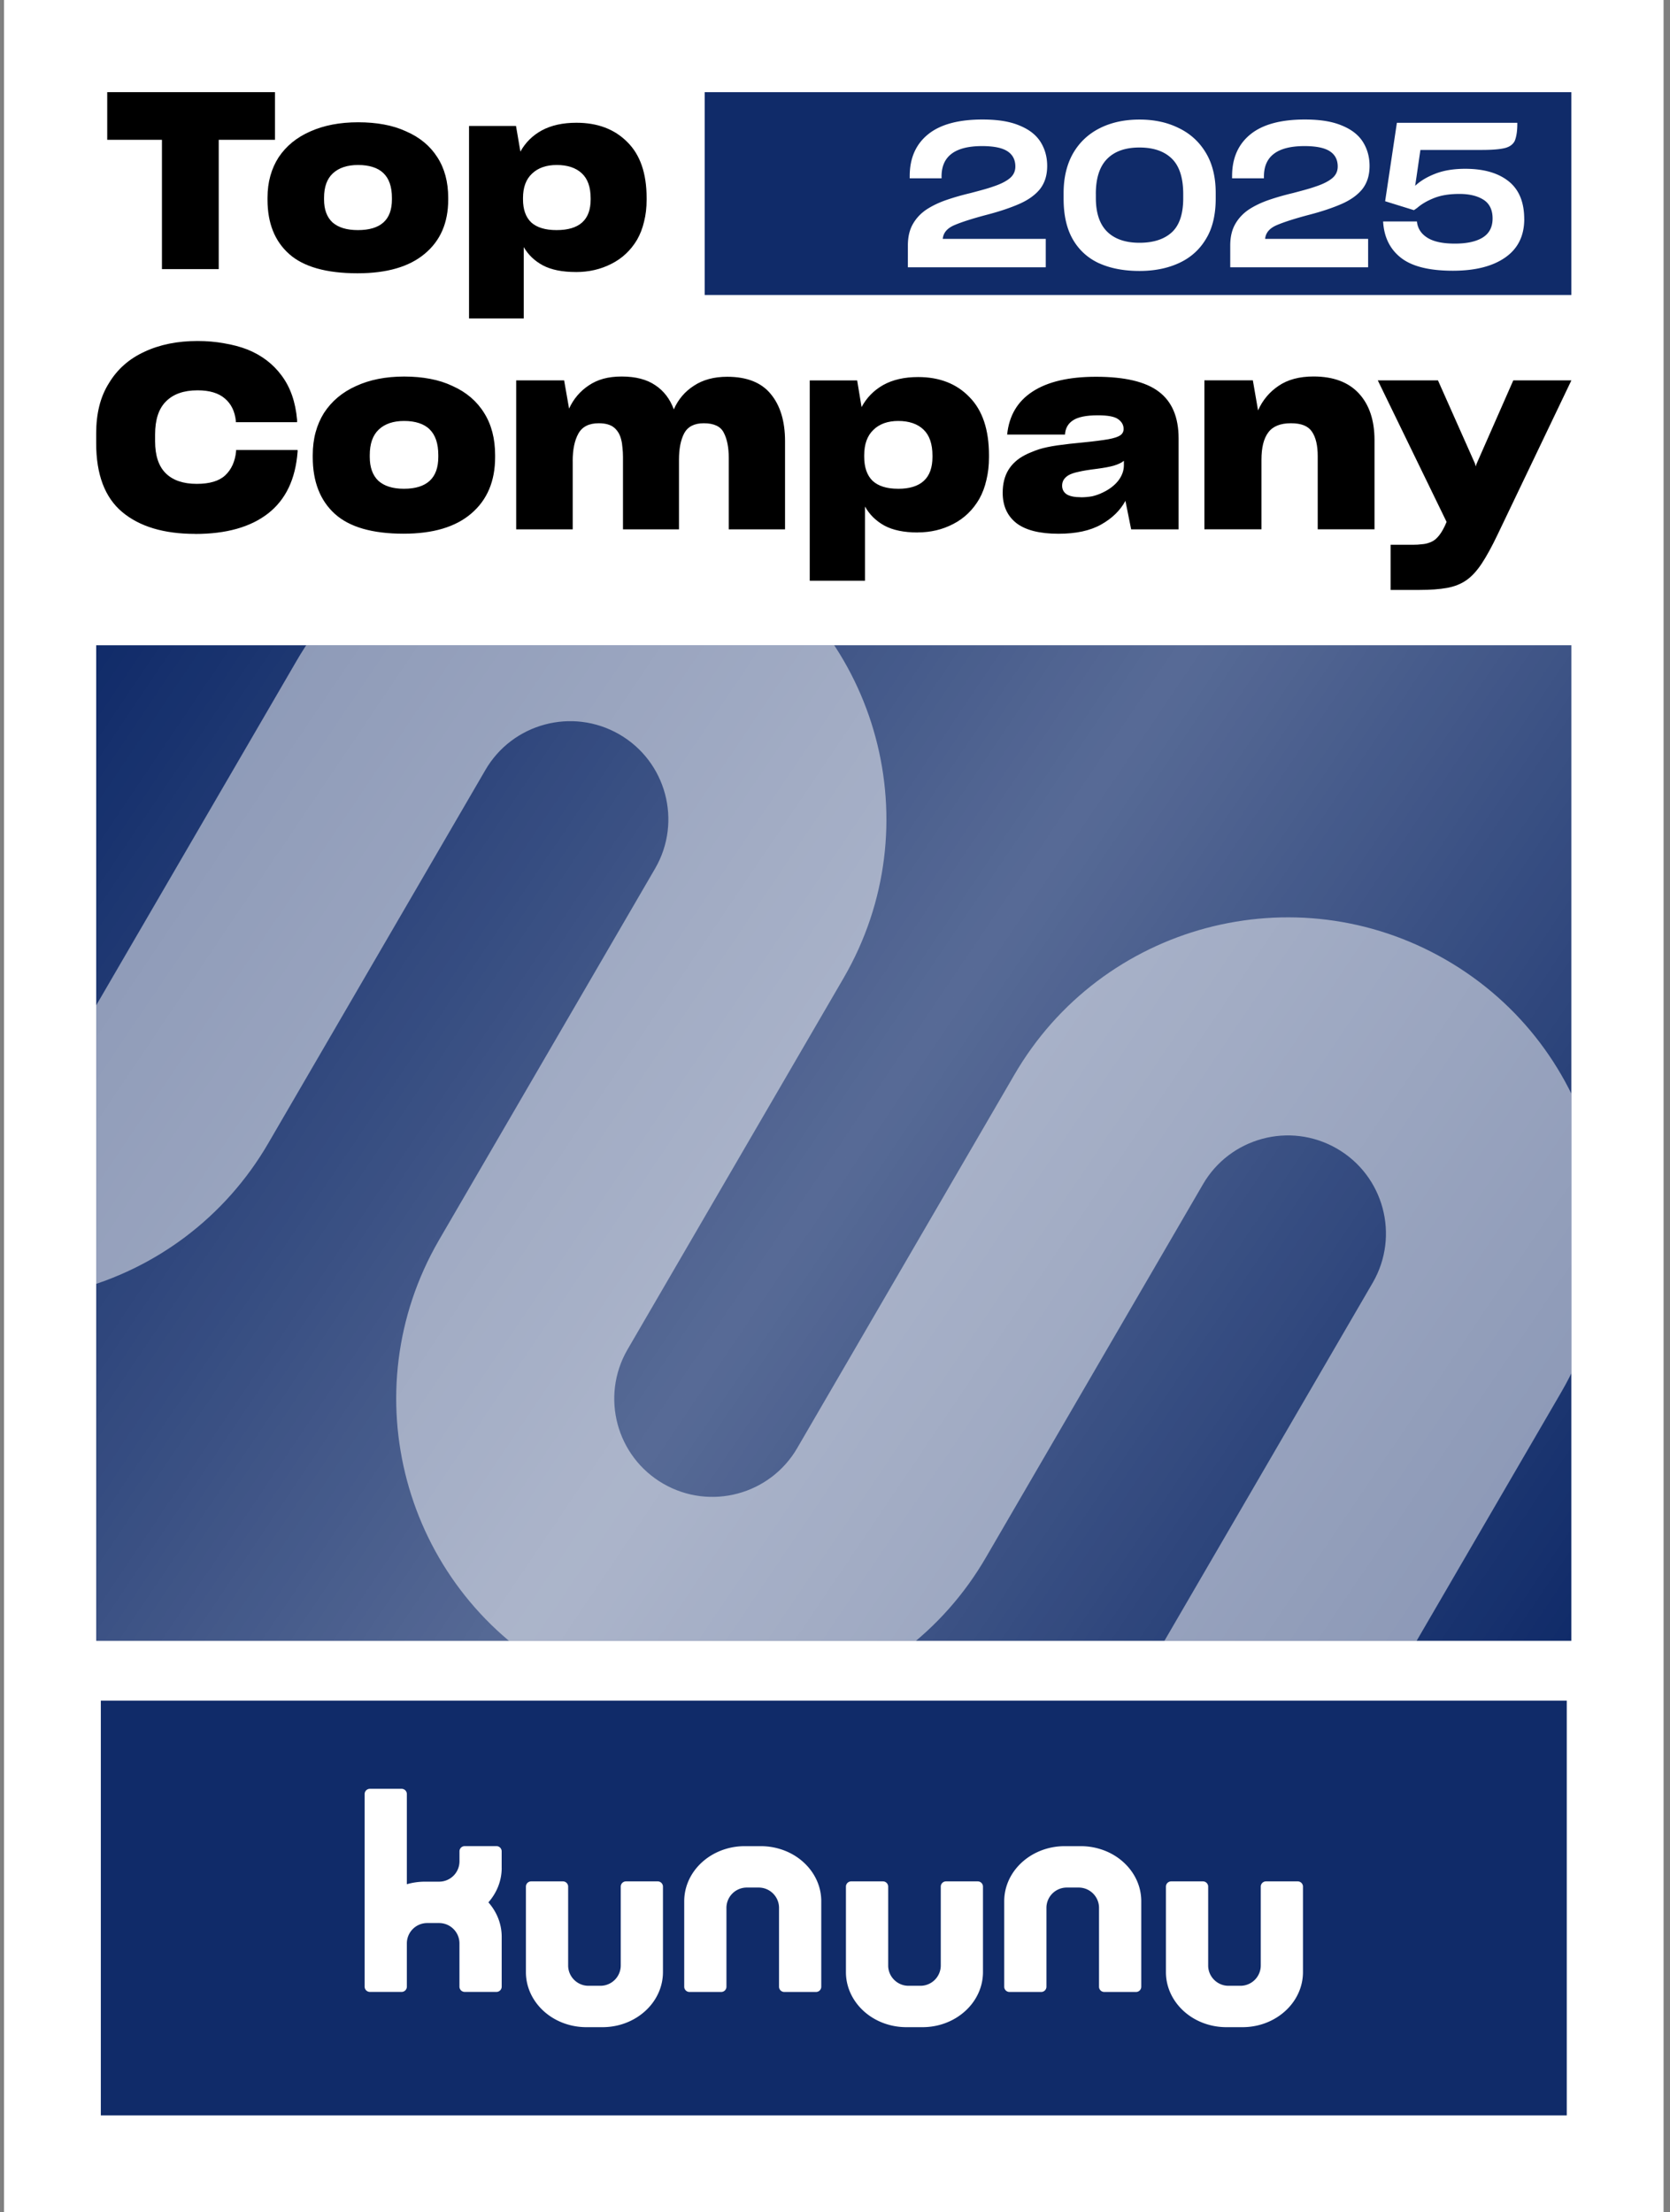 <?xml version="1.0" encoding="UTF-8"?>
<svg preserveAspectRatio="xMidYMid slice" xmlns="http://www.w3.org/2000/svg" id="ohne_Rahmen" viewBox="0 0 600 791" width="200px" height="265px">
  <rect x="0" y="0" width="600" height="791" fill="#808080" stroke="none"/>
  <defs>
    <linearGradient id="Unbenannter_Verlauf_13" x1="30.9" y1="596.29" x2="558.23" y2="240.34" gradientTransform="matrix(1 0 0 -1 5 827)" gradientUnits="userSpaceOnUse">
      <stop offset="0" stop-color="#fff" stop-opacity="0"></stop>
      <stop offset=".51" stop-color="#fff" stop-opacity=".3"></stop>
      <stop offset="1" stop-color="#fff" stop-opacity="0"></stop>
    </linearGradient>
    <clipPath id="clippath">
      <path d="M456.21 746.09c-54.06-31.21-72.58-100.34-41.37-154.4l.06-.11 77.36-133.02c9.67-16.78 3.91-38.23-12.87-47.91-16.78-9.67-38.23-3.91-47.91 12.87l-.06.11-77.37 133.04c-31.23 54.05-100.36 72.55-154.41 41.32-54.05-31.23-72.55-100.36-41.32-154.41l.06-.11 77.36-133.02c9.67-16.78 3.91-38.23-12.88-47.91-16.78-9.67-38.23-3.91-47.91 12.88l-.06.11-77.37 133.04c-31.26 54.03-100.4 72.5-154.43 41.24a113.043 113.043 0 0 1-52.57-68.55 112.312 112.312 0 0 1 11.27-85.78l60.9-105.49c10.54-18.26 33.7-25.25 52.3-15.33 19.55 10.42 26.43 34.87 15.44 53.89L-30.5 334.08c-9.49 16.43-4.52 37.63 11.58 47.66 16.92 10.55 39.07 4.91 48.96-12.21l.06-.11 77.37-133.04c31.23-54.05 100.36-72.55 154.41-41.32 54.05 31.23 72.55 100.36 41.32 154.41l-.06.11-77.36 133.02c-9.67 16.78-3.91 38.23 12.87 47.91 16.78 9.67 38.23 3.91 47.91-12.87l.06-.11 77.37-133.04c31.23-54.05 100.36-72.55 154.41-41.32 54.05 31.23 72.55 100.36 41.32 154.41l-.06.11-77.36 133.02c-9.67 16.78-3.91 38.23 12.88 47.91 16.78 9.67 38.23 3.91 47.91-12.88l60.89-105.47c10.54-18.26 33.7-25.25 52.3-15.33 19.55 10.42 26.43 34.87 15.44 53.89l-61.13 105.88c-31.21 54.06-100.34 72.58-154.4 41.37Z" style="fill:none"></path>
    </clipPath>
    <style>.cls-3{fill:#fff}.cls-5{fill:#102b69}</style>
  </defs>
  <path class="cls-3" d="M2.94 0h593.25v791H2.94z"></path>
  <path id="Balken_2" class="cls-5" d="M37.55 608.04h524.04v148.31H37.55z"></path>
  <path class="cls-3" d="M236.63 672.67h-11.35c-1.03 0-1.87.84-1.87 1.87v28.19a7.27 7.27 0 0 1-7.27 7.27h-4.26c-3.95 0-7.17-3.16-7.27-7.08v-28.38c0-1.03-.84-1.87-1.87-1.87h-11.36c-1.03 0-1.87.84-1.87 1.87v30.81c.07 5.34 2.48 10.17 6.33 13.68 2.42 2.21 5.41 3.89 8.76 4.85 2.06.6 4.26.92 6.54.92h5.72c2.28 0 4.49-.32 6.55-.92 8.75-2.53 15.09-9.98 15.09-18.79v-30.55c0-1.03-.84-1.87-1.87-1.87Zm114.4 0h-11.35c-1.03 0-1.87.84-1.87 1.87v28.19a7.27 7.27 0 0 1-7.27 7.27h-4.26c-3.95 0-7.17-3.16-7.27-7.08v-28.38c0-1.03-.84-1.87-1.87-1.87h-11.36c-1.03 0-1.87.84-1.87 1.87v30.81c.07 5.34 2.48 10.17 6.33 13.68 2.42 2.21 5.41 3.89 8.76 4.85 2.06.6 4.26.92 6.54.92h5.72c2.28 0 4.49-.32 6.55-.92 8.75-2.53 15.09-9.98 15.09-18.79v-30.55c0-1.03-.84-1.87-1.87-1.87Zm114.39 0h-11.35c-1.03 0-1.87.84-1.87 1.87v28.19a7.27 7.27 0 0 1-7.27 7.27h-4.26c-3.95 0-7.17-3.16-7.27-7.08v-28.38c0-1.03-.84-1.87-1.87-1.87h-11.36c-1.03 0-1.87.84-1.87 1.87v30.81c.07 5.34 2.48 10.17 6.33 13.68 2.42 2.21 5.41 3.89 8.76 4.85 2.06.6 4.26.92 6.54.92h5.72c2.28 0 4.49-.32 6.55-.92 8.75-2.53 15.09-9.98 15.09-18.79v-30.55c0-1.03-.84-1.87-1.87-1.87Zm-170.33 6.86c-.07-5.34-2.48-10.17-6.33-13.68-2.42-2.21-5.41-3.89-8.76-4.85-2.06-.6-4.26-.92-6.54-.92h-5.72c-2.28 0-4.49.32-6.55.92-8.75 2.53-15.09 9.98-15.09 18.79v30.55c0 1.03.84 1.87 1.87 1.87h11.35c1.03 0 1.87-.84 1.87-1.87v-28.19a7.27 7.27 0 0 1 7.27-7.27h4.26c3.95 0 7.17 3.16 7.27 7.08v28.38c0 1.03.84 1.87 1.87 1.87h11.36c1.03 0 1.87-.84 1.87-1.87v-30.81Zm114.39 0c-.07-5.34-2.48-10.17-6.33-13.68-2.42-2.21-5.41-3.89-8.76-4.85-2.06-.6-4.26-.92-6.54-.92h-5.72c-2.28 0-4.49.32-6.55.92-8.75 2.53-15.09 9.98-15.09 18.79v30.55c0 1.03.84 1.87 1.87 1.87h11.35c1.03 0 1.87-.84 1.87-1.87v-28.19a7.27 7.27 0 0 1 7.27-7.27h4.26c3.95 0 7.17 3.16 7.27 7.08v28.38c0 1.03.84 1.87 1.87 1.87h11.36c1.03 0 1.87-.84 1.87-1.87v-30.81Zm-228.64-11.65v-6.04c-.05-.98-.86-1.77-1.85-1.77h-11.37c-1.03 0-1.86.83-1.86 1.86v3.57a7.27 7.27 0 0 1-7.27 7.27h-4.99c-2.28 0-4.49.32-6.55.92v-32.25c0-1.03-.84-1.87-1.87-1.87h-11.35c-1.03 0-1.87.84-1.87 1.87v68.88c0 1.03.84 1.87 1.87 1.87h11.35c1.03 0 1.87-.84 1.87-1.87v-15.48a7.27 7.27 0 0 1 7.27-7.27h4.26c4.01 0 7.27 3.26 7.27 7.27v15.48c0 .32.08.62.23.88.31.59.93.99 1.65.99h11.35c1.03 0 1.87-.84 1.87-1.87v-17.84c0-4.66-1.78-8.94-4.75-12.31 2.96-3.37 4.75-7.65 4.75-12.31Z" id="Logo"></path>
  <path class="cls-5" d="M35.9 230.71h527.33v355.95H35.9z"></path>
  <g style="clip-path:url(#clippath);fill:none">
    <path style="opacity:.5;fill:#fff" d="M35.9 230.71h527.33v355.95H35.9z"></path>
  </g>
  <path style="fill:url(#Unbenannter_Verlauf_13)" d="M35.9 230.71h527.33v355.95H35.9z"></path>
  <path id="Balken_1" class="cls-5" d="M253.42 32.96h309.81v72.51H253.42z"></path>
  <path id="_2025" class="cls-3" d="M394.4 94.12c2.03.92 4.25 1.61 6.67 2.07 2.42.46 5 .69 7.76.69 5.36 0 10.1-.95 14.21-2.86 4.11-1.91 7.3-4.77 9.57-8.59 1.16-1.88 2.03-4.03 2.61-6.45.58-2.42.87-5.05.87-7.9v-2.1c0-5.65-1.17-10.44-3.52-14.35-2.34-3.91-5.57-6.86-9.68-8.84a27.657 27.657 0 0 0-6.56-2.28c-2.34-.51-4.84-.76-7.5-.76-5.36 0-10.09 1.03-14.17 3.08s-7.26 5.04-9.53 8.95c-1.11 1.93-1.96 4.09-2.54 6.49-.58 2.39-.87 4.99-.87 7.79v1.96c0 5.9 1.1 10.75 3.3 14.57 2.2 3.82 5.33 6.67 9.39 8.55Zm-1.16-24.79c0-5.6 1.34-9.77 4.02-12.5 2.68-2.73 6.53-4.09 11.56-4.09s8.89 1.33 11.6 3.99c2.71 2.66 4.06 6.89 4.06 12.68v1.45c0 5.65-1.37 9.72-4.09 12.21-2.73 2.49-6.58 3.73-11.56 3.73s-8.88-1.33-11.56-3.99c-2.68-2.66-4.02-6.67-4.02-12.03v-1.45Zm153.15 8.99c0 5.99-2.26 10.57-6.78 13.73-4.52 3.17-10.76 4.75-18.74 4.75-8.41 0-14.58-1.53-18.52-4.6-3.94-3.07-6.08-7.38-6.41-12.94v-.07h12.1v.15c.29 2.42 1.55 4.31 3.77 5.69 2.22 1.38 5.48 2.07 9.78 2.07s7.68-.74 10-2.21c2.32-1.47 3.48-3.73 3.48-6.78s-1.09-5.33-3.26-6.7c-2.17-1.38-5.05-2.07-8.62-2.07s-6.52.48-8.99 1.45c-2.46.97-4.49 2.15-6.09 3.55l-1.16.8-10.29-3.19 4.2-28.05h43.05v.29c0 1.4-.08 2.62-.25 3.66-.17 1.04-.4 1.9-.69 2.57-.68 1.3-1.92 2.16-3.73 2.57-1.81.41-4.51.62-8.08.62h-21.89c-.29 1.93-.6 4.08-.94 6.45-.34 2.37-.65 4.49-.94 6.38 1.84-1.74 4.25-3.19 7.25-4.35 3-1.16 6.55-1.74 10.65-1.74 6.62 0 11.79 1.49 15.51 4.46 3.72 2.97 5.58 7.48 5.58 13.52ZM364.47 59.55c0-2.42-.94-4.24-2.83-5.47-1.88-1.23-4.9-1.85-9.06-1.85-4.83 0-8.46.91-10.87 2.72-2.42 1.81-3.62 4.53-3.62 8.15v.65h-11.38v-.8c0-6.38 2.17-11.34 6.52-14.89 4.35-3.55 10.85-5.33 19.5-5.33 2.75 0 5.23.18 7.43.54 2.2.36 4.14.91 5.83 1.63 3.43 1.4 5.93 3.36 7.5 5.87 1.57 2.51 2.36 5.36 2.36 8.55 0 1.69-.22 3.23-.65 4.6s-1.09 2.62-1.96 3.73c-1.74 2.13-4.22 3.89-7.43 5.29s-7.04 2.68-11.49 3.84c-5.12 1.35-8.99 2.59-11.6 3.7-2.61 1.11-4.01 2.75-4.2 4.93h36.82v10.15h-49.29V87.8c0-3.04.59-5.6 1.78-7.68 1.18-2.08 2.81-3.82 4.89-5.22 2.08-1.35 4.46-2.49 7.14-3.41 2.68-.92 5.54-1.74 8.59-2.46 1.64-.43 3.16-.84 4.57-1.23 1.4-.39 2.71-.8 3.91-1.23 2.42-.82 4.28-1.78 5.58-2.86 1.3-1.09 1.96-2.48 1.96-4.17Zm115.24 0c0-2.42-.94-4.24-2.83-5.47-1.88-1.23-4.9-1.85-9.06-1.85-4.83 0-8.46.91-10.87 2.72-2.42 1.81-3.62 4.53-3.62 8.15v.65h-11.38v-.8c0-6.38 2.17-11.34 6.52-14.89 4.35-3.55 10.85-5.33 19.5-5.33 2.75 0 5.23.18 7.43.54 2.2.36 4.14.91 5.83 1.63 3.43 1.4 5.93 3.36 7.5 5.87 1.57 2.51 2.36 5.36 2.36 8.55 0 1.69-.22 3.23-.65 4.6-.44 1.38-1.09 2.62-1.96 3.73-1.74 2.13-4.22 3.89-7.43 5.29s-7.04 2.68-11.49 3.84c-5.12 1.35-8.99 2.59-11.6 3.7-2.61 1.11-4.01 2.75-4.2 4.93h36.82v10.15h-49.29V87.8c0-3.04.59-5.6 1.78-7.68 1.18-2.08 2.81-3.82 4.89-5.22 2.08-1.35 4.46-2.49 7.14-3.41 2.68-.92 5.55-1.74 8.59-2.46 1.64-.43 3.16-.84 4.57-1.23 1.4-.39 2.71-.8 3.91-1.23 2.42-.82 4.28-1.78 5.58-2.86 1.3-1.09 1.96-2.48 1.96-4.17Z"></path>
  <path d="M99.81 49.98V32.95H39.84v17.03H59.4v46.23h20.3V49.98h20.11Zm29.53 47.73c10.46 0 18.45-2.32 23.99-6.97 5.6-4.65 8.4-11.09 8.4-19.32v-.71c0-5.65-1.29-10.47-3.87-14.47-2.58-4.06-6.3-7.15-11.16-9.26-2.4-1.12-5.04-1.94-7.94-2.47-2.83-.53-5.9-.79-9.23-.79-6.52 0-12.21 1.09-17.07 3.26-4.86 2.12-8.64 5.2-11.35 9.26-1.29 2-2.28 4.21-2.95 6.62-.68 2.41-1.02 5.03-1.02 7.85v.71c0 8.35 2.58 14.82 7.75 19.41s13.32 6.88 24.45 6.88Zm.09-15.44c-3.94 0-6.95-.91-9.04-2.73-2.03-1.88-3.04-4.62-3.04-8.2v-.62c0-3.88 1.05-6.79 3.14-8.73 2.15-2 5.17-3 9.04-3s7.07.97 9.04 2.91c2.03 1.94 3.04 4.88 3.04 8.82v.62c0 3.65-1.01 6.38-3.04 8.2-2.03 1.82-5.07 2.73-9.13 2.73Zm71.03 0c-4 0-7.01-.91-9.04-2.73-1.97-1.88-2.95-4.65-2.95-8.29v-.44c0-3.82 1.08-6.73 3.23-8.73 2.15-2.06 5.11-3.09 8.86-3.09s6.86 1 8.95 3c2.09 1.94 3.14 4.91 3.14 8.91v.44c0 3.65-1.01 6.38-3.04 8.2-2.03 1.82-5.07 2.73-9.13 2.73Zm6.92 15c4.61 0 8.83-.97 12.64-2.91 3.88-1.94 6.95-4.82 9.23-8.65 1.11-1.94 1.94-4.09 2.49-6.44.62-2.41.92-5.03.92-7.85v-.62c0-8.82-2.31-15.5-6.92-20.03-4.55-4.59-10.61-6.88-18.18-6.88-4.86 0-8.98.91-12.36 2.73-3.32 1.82-5.87 4.35-7.66 7.59l-1.57-9.17h-16.79v68.81h19.56v-25.5c1.6 2.76 3.88 4.94 6.83 6.53 3.01 1.59 6.95 2.38 11.81 2.38ZM71.29 190.91c11.11 0 19.81-2.45 26.08-7.35 6.27-4.9 9.78-12.24 10.52-22.04v-.64H85.91v.46c-.37 3.67-1.68 6.55-3.91 8.63-2.17 2.02-5.56 3.03-10.15 3.03-4.84 0-8.54-1.26-11.08-3.77-2.55-2.51-3.82-6.34-3.82-11.48v-2.39c0-5.33 1.3-9.28 3.91-11.85 2.61-2.63 6.36-3.95 11.27-3.95 4.28 0 7.54.98 9.78 2.94 2.24 1.9 3.54 4.56 3.91 7.99v.46h21.89v-.83c-.56-6.37-2.39-11.63-5.5-15.8-3.04-4.16-7.14-7.29-12.29-9.37-2.55-.98-5.31-1.71-8.29-2.2-2.98-.55-6.15-.83-9.5-.83-7.2 0-13.54 1.29-19 3.86-5.46 2.51-9.69 6.24-12.67 11.2-1.55 2.45-2.7 5.17-3.45 8.17s-1.12 6.28-1.12 9.83v3.49c0 11.2 3.1 19.41 9.31 24.61 6.21 5.2 14.9 7.81 26.08 7.81Zm74.51-.09c10.56 0 18.63-2.42 24.22-7.25 5.65-4.84 8.48-11.54 8.48-20.11v-.73c0-5.88-1.3-10.9-3.91-15.06-2.61-4.22-6.36-7.44-11.27-9.64-2.42-1.16-5.09-2.02-8.01-2.57-2.86-.55-5.96-.83-9.31-.83-6.58 0-12.33 1.13-17.23 3.4-4.91 2.2-8.72 5.42-11.46 9.64-1.3 2.08-2.3 4.38-2.98 6.89-.68 2.51-1.02 5.23-1.02 8.17v.73c0 8.69 2.61 15.43 7.82 20.2 5.22 4.78 13.44 7.16 24.68 7.16Zm.09-16.07c-3.97 0-7.02-.95-9.13-2.85-2.05-1.96-3.07-4.81-3.07-8.54v-.64c0-4.04 1.06-7.07 3.17-9.09 2.17-2.08 5.22-3.12 9.13-3.12s7.14 1.01 9.13 3.03c2.05 2.02 3.07 5.08 3.07 9.18v.64c0 3.8-1.02 6.64-3.07 8.54-2.05 1.9-5.12 2.85-9.22 2.85Zm60.34-9.92c0-4.1.68-7.38 2.05-9.83 1.37-2.45 3.79-3.67 7.26-3.67 2.42 0 4.25.52 5.5 1.56 1.24 1.04 2.08 2.45 2.51 4.22.25.92.4 1.9.47 2.94.12 1.04.19 2.14.19 3.31v25.9h20.02v-24.98c0-3.86.62-6.98 1.86-9.37 1.3-2.39 3.63-3.58 6.99-3.58 3.66 0 6.05 1.13 7.17 3.4 1.18 2.26 1.77 5.26 1.77 9v25.53h20.12v-31.5c0-7.16-1.71-12.8-5.12-16.9-3.35-4.1-8.54-6.15-15.55-6.15-4.72 0-8.69 1.07-11.92 3.21-3.23 2.08-5.62 4.9-7.17 8.45-1.37-3.73-3.57-6.61-6.61-8.63-3.04-2.08-7.05-3.12-12.01-3.12s-8.66 1.07-11.83 3.21c-3.1 2.08-5.43 4.84-6.99 8.27l-1.77-10.1h-17.14v53.26h20.21v-24.43Zm116.32 9.92c-4.04 0-7.08-.95-9.13-2.85-1.99-1.96-2.98-4.84-2.98-8.63v-.46c0-3.98 1.09-7.01 3.26-9.09 2.17-2.14 5.15-3.21 8.94-3.21s6.92 1.04 9.03 3.12c2.11 2.02 3.17 5.11 3.17 9.28v.46c0 3.8-1.02 6.64-3.07 8.54-2.05 1.9-5.12 2.85-9.22 2.85Zm6.99 15.61c4.66 0 8.91-1.01 12.76-3.03 3.91-2.02 7.02-5.02 9.31-9 1.12-2.02 1.96-4.25 2.51-6.7.62-2.51.93-5.24.93-8.17v-.64c0-9.18-2.33-16.13-6.99-20.85-4.59-4.78-10.71-7.16-18.35-7.16-4.91 0-9.07.95-12.48 2.85-3.35 1.9-5.93 4.53-7.73 7.9l-1.58-9.55h-16.95v71.63h19.75V181.1c1.61 2.88 3.91 5.14 6.89 6.8 3.04 1.65 7.02 2.48 11.92 2.48Zm58.36-12.58c-2.24 0-3.91-.34-5.03-1.01-1.12-.73-1.68-1.78-1.68-3.12 0-.8.19-1.5.56-2.11.43-.67 1.02-1.22 1.77-1.65.87-.49 2.05-.89 3.54-1.19 1.49-.37 3.73-.73 6.71-1.1 2.36-.31 4.32-.67 5.87-1.1 1.61-.49 2.83-1.07 3.63-1.74v1.56c0 1.96-.68 3.83-2.05 5.6-1.37 1.71-3.23 3.12-5.59 4.22-1.12.55-2.33.98-3.63 1.29-1.3.24-2.67.37-4.1.37Zm17.98 11.48h16.95v-32.51c0-7.59-2.36-13.16-7.08-16.71-4.66-3.55-12.14-5.33-22.45-5.33-9.75 0-17.32 1.78-22.73 5.33-5.34 3.49-8.35 8.6-9.03 15.34h20.68c.12-2.2 1.06-3.89 2.79-5.05 1.8-1.22 4.78-1.84 8.94-1.84 3.6 0 6.02.46 7.26 1.38 1.3.92 1.96 2.08 1.96 3.49 0 .98-.4 1.74-1.21 2.3-.81.55-2.2 1.01-4.19 1.38-1.06.18-2.3.37-3.73.55-1.37.18-2.98.37-4.84.55-3.91.37-7.14.73-9.69 1.1-2.55.37-4.72.83-6.52 1.38-.93.31-1.83.64-2.7 1.01-.81.31-1.61.67-2.42 1.1-2.61 1.35-4.6 3.15-5.96 5.42-1.3 2.2-1.96 4.87-1.96 7.99v.09c0 4.65 1.65 8.27 4.94 10.84 3.29 2.51 8.29 3.77 15 3.77 6.27 0 11.36-1.1 15.27-3.31 3.91-2.2 6.8-5.02 8.66-8.45l2.05 10.19Zm46.57-24.89c0-4.35.81-7.59 2.42-9.73 1.61-2.2 4.31-3.31 8.1-3.31s6.18 1.01 7.54 3.03c1.37 2.02 2.05 4.93 2.05 8.72v26.17h20.3v-31.87c0-7.1-1.86-12.67-5.59-16.71-3.73-4.04-9.13-6.06-16.21-6.06-5.09 0-9.28 1.13-12.57 3.4-3.23 2.2-5.65 5.11-7.26 8.72l-1.86-10.74h-17.32v53.26h20.4v-24.89Zm56.39 46.56c3.97 0 7.3-.25 9.97-.73 2.67-.49 4.97-1.41 6.89-2.75 1.93-1.35 3.76-3.34 5.5-5.97 1.74-2.63 3.63-6.09 5.68-10.38l26.36-55.1h-20.77l-13.13 29.85-.28.92-.28-1.01-13.23-29.75h-21.51l24.59 50.6-.65 1.47c-.81 1.71-1.68 3.06-2.61 4.04-.87.98-1.96 1.65-3.26 2.02-.68.24-1.49.4-2.42.46-.87.12-1.86.18-2.98.18h-8.1v16.16h10.25Z" id="Top_Company"></path>
</svg>
